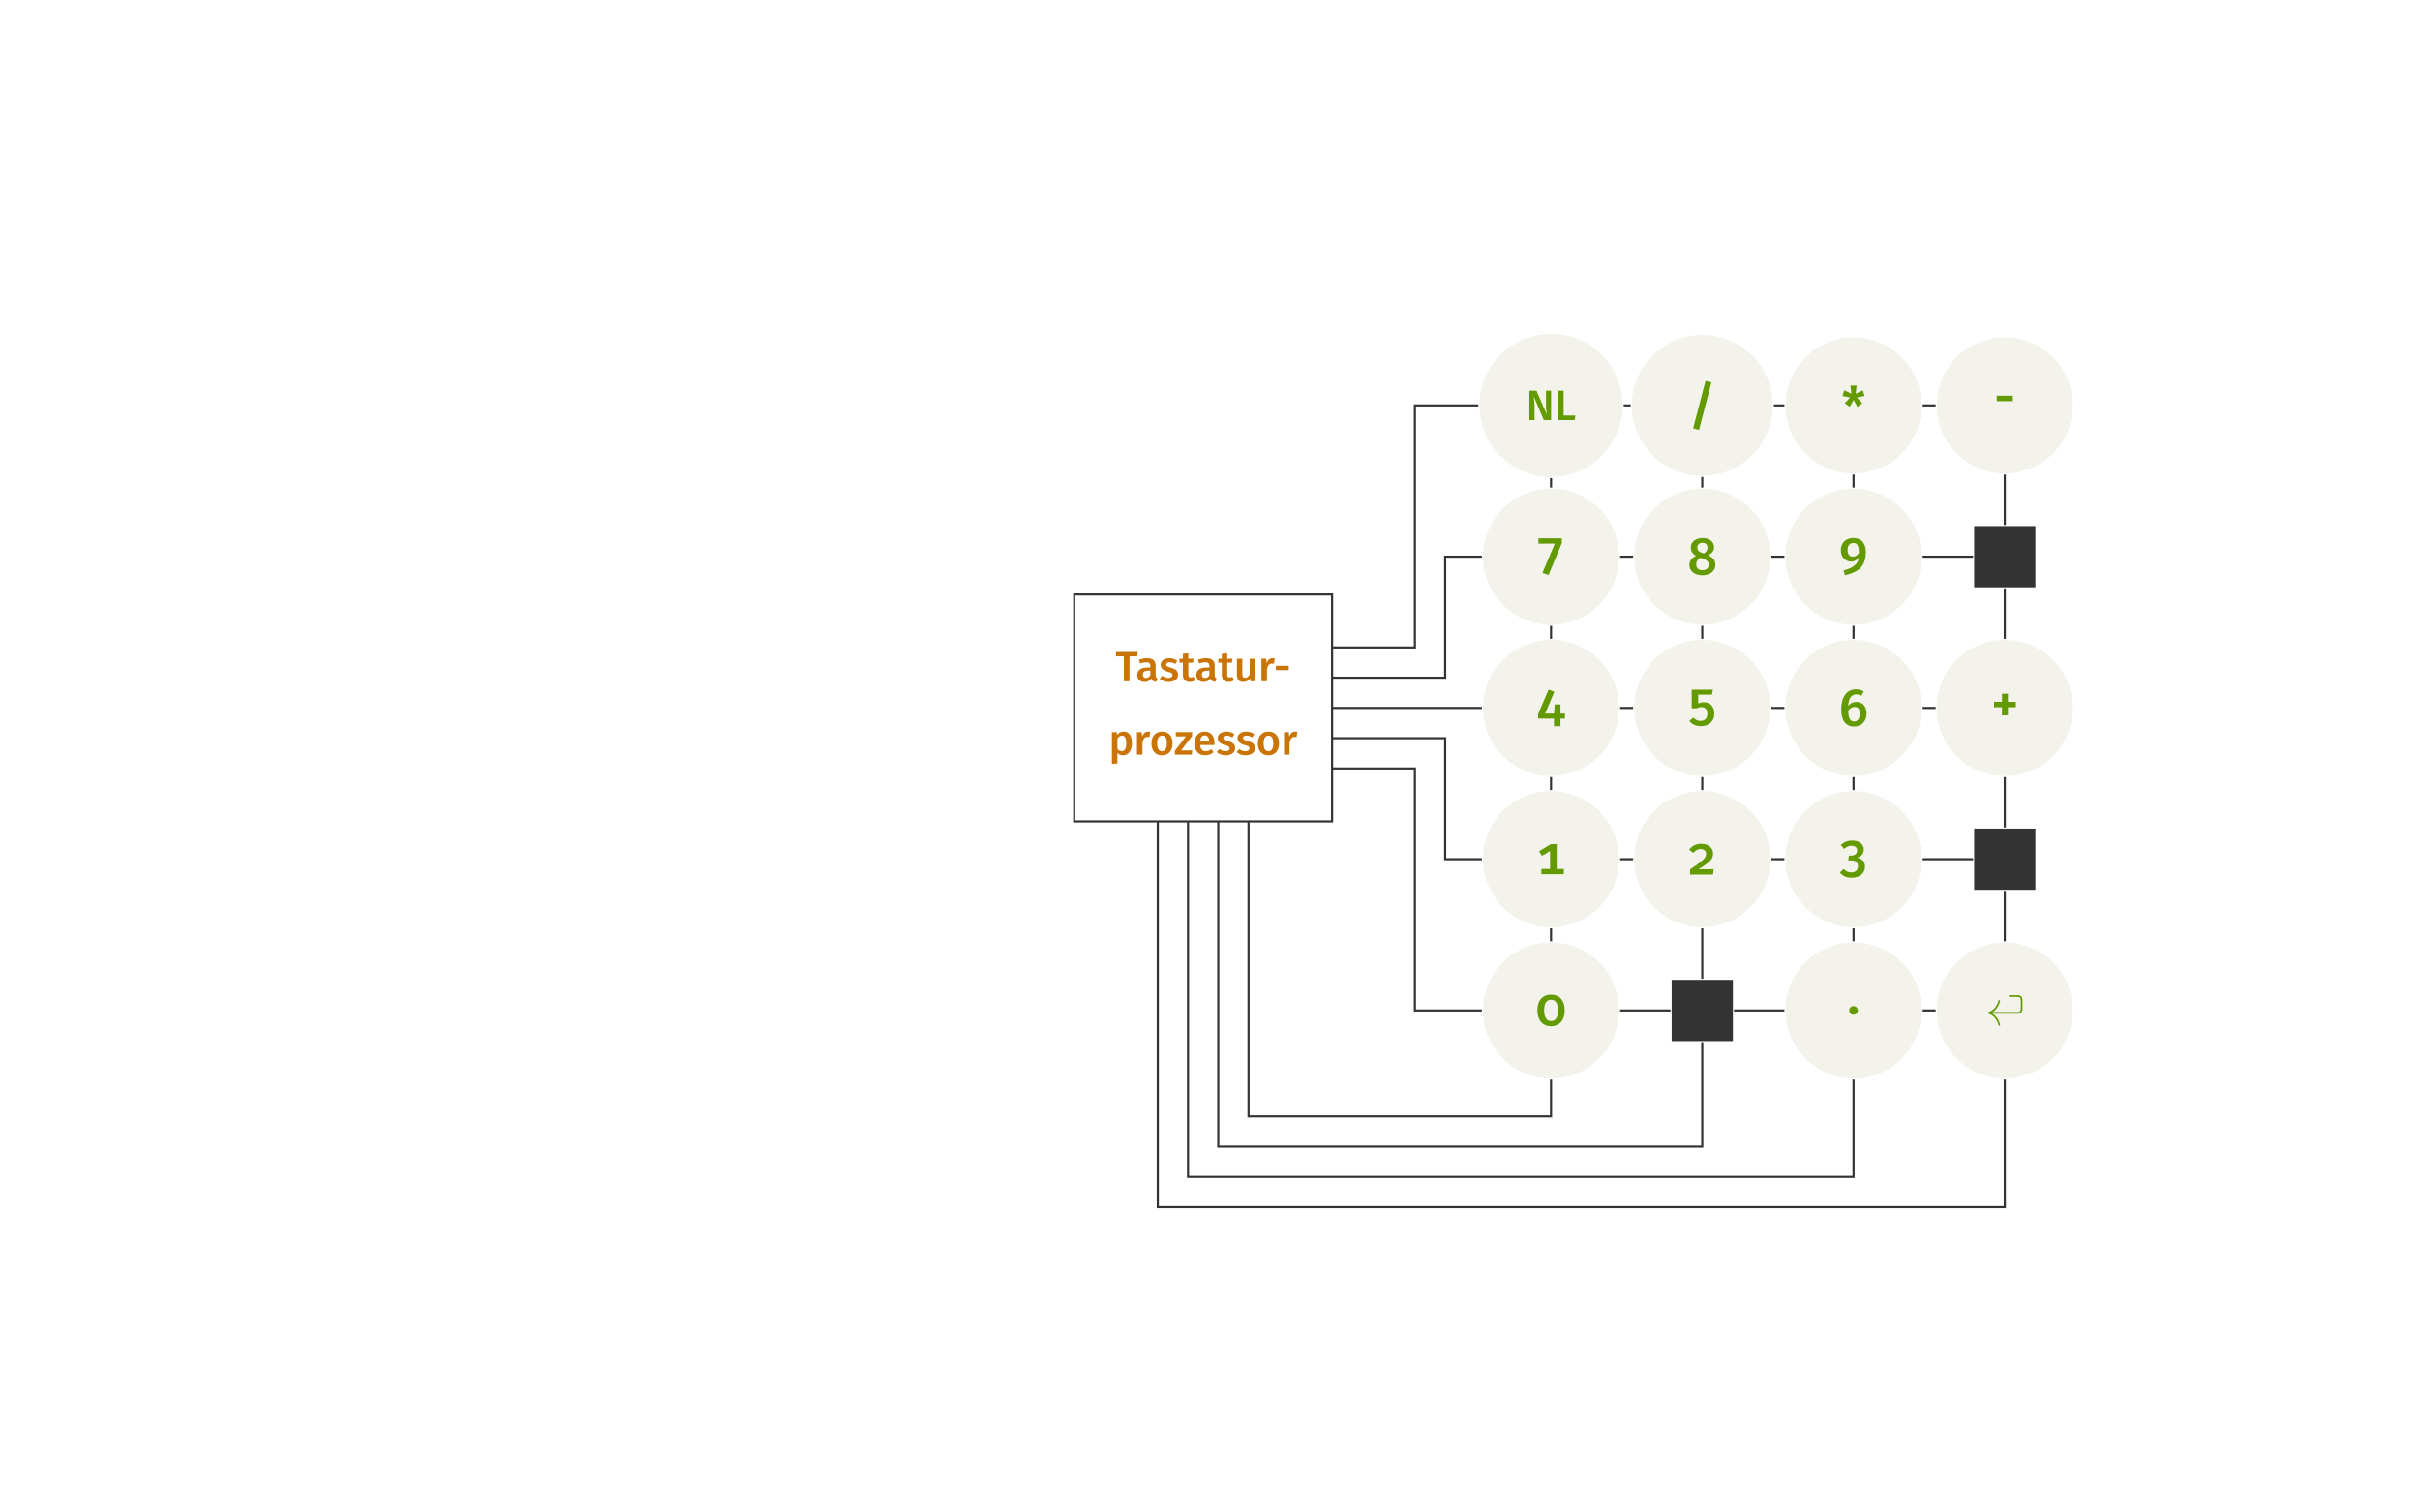 <?xml version="1.0" encoding="UTF-8"?>
<svg xmlns="http://www.w3.org/2000/svg" xmlns:xlink="http://www.w3.org/1999/xlink" width="453.54" height="283.46" viewBox="0 0 453.54 283.46">
<rect x="0" y="0" width="453.54" height="283.46" fill="#808080" stroke="none"/>
<defs>
<g>
<g id="glyph-0-0">
<path d="M 4.703 -5.5 L 3.75 -5.5 L 3.75 -2.922 C 3.75 -2.141 3.844 -1.344 3.891 -1.047 L 1.969 -5.5 L 0.641 -5.5 L 0.641 0 L 1.609 0 L 1.609 -2.25 C 1.609 -3.266 1.516 -3.969 1.453 -4.453 L 3.344 0 L 4.703 0 Z M 4.703 -5.5 "/>
</g>
<g id="glyph-0-1">
<path d="M 1.703 -5.5 L 0.641 -5.5 L 0.641 0 L 3.781 0 L 3.906 -0.859 L 1.703 -0.859 Z M 1.703 -5.5 "/>
</g>
<g id="glyph-0-2">
<path d="M 4.188 -5.5 L 0.094 -5.5 L 0.094 -4.672 L 1.578 -4.672 L 1.578 0 L 2.641 0 L 2.641 -4.672 L 4.078 -4.672 Z M 4.188 -5.5 "/>
</g>
<g id="glyph-0-3">
<path d="M 3.703 -1.109 L 3.703 -2.891 C 3.703 -3.812 3.219 -4.328 2.078 -4.328 C 1.609 -4.328 1.078 -4.234 0.562 -4.031 L 0.781 -3.344 C 1.219 -3.484 1.625 -3.562 1.906 -3.562 C 2.453 -3.562 2.703 -3.375 2.703 -2.828 L 2.703 -2.594 L 2.172 -2.594 C 0.938 -2.594 0.25 -2.094 0.25 -1.172 C 0.25 -0.422 0.766 0.125 1.609 0.125 C 2.125 0.125 2.578 -0.062 2.875 -0.516 C 3.031 -0.094 3.344 0.062 3.812 0.109 L 4.031 -0.578 C 3.812 -0.656 3.703 -0.766 3.703 -1.109 Z M 1.891 -0.625 C 1.5 -0.625 1.297 -0.859 1.297 -1.266 C 1.297 -1.75 1.625 -1.984 2.281 -1.984 L 2.703 -1.984 L 2.703 -1.141 C 2.516 -0.812 2.234 -0.625 1.891 -0.625 Z M 1.891 -0.625 "/>
</g>
<g id="glyph-0-4">
<path d="M 1.938 -4.328 C 0.969 -4.328 0.312 -3.812 0.312 -3.109 C 0.312 -2.484 0.703 -2.078 1.562 -1.828 C 2.359 -1.609 2.531 -1.5 2.531 -1.141 C 2.531 -0.828 2.234 -0.641 1.781 -0.641 C 1.344 -0.641 0.953 -0.812 0.625 -1.047 L 0.125 -0.484 C 0.516 -0.125 1.078 0.125 1.797 0.125 C 2.766 0.125 3.578 -0.344 3.578 -1.219 C 3.578 -1.969 3.094 -2.312 2.234 -2.547 C 1.516 -2.75 1.344 -2.875 1.344 -3.156 C 1.344 -3.406 1.578 -3.578 1.984 -3.578 C 2.359 -3.578 2.688 -3.453 3.047 -3.234 L 3.438 -3.828 C 3.047 -4.141 2.547 -4.328 1.938 -4.328 Z M 1.938 -4.328 "/>
</g>
<g id="glyph-0-5">
<path d="M 2.672 -0.859 C 2.484 -0.75 2.328 -0.703 2.172 -0.703 C 1.859 -0.703 1.719 -0.875 1.719 -1.281 L 1.719 -3.484 L 2.594 -3.484 L 2.703 -4.219 L 1.719 -4.219 L 1.719 -5.266 L 0.703 -5.141 L 0.703 -4.219 L 0.047 -4.219 L 0.047 -3.484 L 0.703 -3.484 L 0.703 -1.266 C 0.703 -0.359 1.141 0.109 1.969 0.125 C 2.344 0.125 2.719 0.016 3.031 -0.203 Z M 2.672 -0.859 "/>
</g>
<g id="glyph-0-6">
<path d="M 3.953 -4.219 L 2.938 -4.219 L 2.938 -1.25 C 2.719 -0.891 2.438 -0.656 2.078 -0.656 C 1.734 -0.656 1.562 -0.828 1.562 -1.312 L 1.562 -4.219 L 0.547 -4.219 L 0.547 -1.188 C 0.547 -0.375 0.953 0.125 1.719 0.125 C 2.297 0.125 2.703 -0.109 3.016 -0.594 L 3.062 0 L 3.953 0 Z M 3.953 -4.219 "/>
</g>
<g id="glyph-0-7">
<path d="M 2.672 -4.328 C 2.188 -4.328 1.781 -4 1.578 -3.391 L 1.484 -4.219 L 0.594 -4.219 L 0.594 0 L 1.625 0 L 1.625 -2.25 C 1.781 -2.953 2.047 -3.328 2.547 -3.328 C 2.703 -3.328 2.797 -3.312 2.922 -3.281 L 3.094 -4.266 C 2.969 -4.312 2.828 -4.328 2.672 -4.328 Z M 2.672 -4.328 "/>
</g>
<g id="glyph-0-8">
<path d="M 0.422 -2.094 L 2.828 -2.094 L 2.828 -2.906 L 0.422 -2.906 Z M 0.422 -2.094 "/>
</g>
<g id="glyph-0-9">
<path d="M 2.781 -4.328 C 2.328 -4.328 1.875 -4.141 1.547 -3.703 L 1.484 -4.219 L 0.594 -4.219 L 0.594 1.734 L 1.625 1.625 L 1.625 -0.344 C 1.875 -0.031 2.25 0.125 2.672 0.125 C 3.75 0.125 4.344 -0.828 4.344 -2.125 C 4.344 -3.469 3.875 -4.328 2.781 -4.328 Z M 2.391 -0.656 C 2.078 -0.656 1.812 -0.812 1.625 -1.094 L 1.625 -3 C 1.812 -3.328 2.125 -3.562 2.484 -3.562 C 2.984 -3.562 3.281 -3.172 3.281 -2.109 C 3.281 -1.094 2.953 -0.656 2.391 -0.656 Z M 2.391 -0.656 "/>
</g>
<g id="glyph-0-10">
<path d="M 2.328 -4.328 C 1.078 -4.328 0.344 -3.438 0.344 -2.109 C 0.344 -0.719 1.078 0.125 2.328 0.125 C 3.562 0.125 4.312 -0.781 4.312 -2.109 C 4.312 -3.484 3.578 -4.328 2.328 -4.328 Z M 2.328 -3.562 C 2.922 -3.562 3.234 -3.109 3.234 -2.109 C 3.234 -1.109 2.922 -0.656 2.328 -0.656 C 1.734 -0.656 1.422 -1.094 1.422 -2.109 C 1.422 -3.109 1.734 -3.562 2.328 -3.562 Z M 2.328 -3.562 "/>
</g>
<g id="glyph-0-11">
<path d="M 3.359 -4.219 L 0.312 -4.219 L 0.312 -3.422 L 2.188 -3.422 L 0.141 -0.734 L 0.141 0 L 3.297 0 L 3.391 -0.797 L 1.312 -0.797 L 3.359 -3.484 Z M 3.359 -4.219 "/>
</g>
<g id="glyph-0-12">
<path d="M 4.078 -2.203 C 4.078 -3.531 3.391 -4.328 2.219 -4.328 C 1.016 -4.328 0.344 -3.359 0.344 -2.078 C 0.344 -0.75 1.047 0.125 2.344 0.125 C 2.984 0.125 3.5 -0.109 3.906 -0.453 L 3.484 -1.031 C 3.125 -0.766 2.812 -0.656 2.438 -0.656 C 1.875 -0.656 1.484 -0.938 1.406 -1.797 L 4.047 -1.797 C 4.062 -1.906 4.078 -2.078 4.078 -2.203 Z M 3.062 -2.453 L 1.406 -2.453 C 1.453 -3.297 1.766 -3.609 2.234 -3.609 C 2.812 -3.609 3.062 -3.203 3.062 -2.5 Z M 3.062 -2.453 "/>
</g>
<g id="glyph-1-0">
<path d="M 3.203 -8.094 L 0.875 0.812 L 1.984 1.078 L 4.312 -7.844 Z M 3.203 -8.094 "/>
</g>
<g id="glyph-1-1">
<path d="M 4.297 -5.453 L 3.938 -6.516 L 2.609 -5.875 L 2.797 -7.391 L 1.641 -7.391 L 1.812 -5.875 L 0.484 -6.516 L 0.125 -5.453 L 1.578 -5.188 L 0.578 -4.094 L 1.5 -3.422 L 2.219 -4.719 L 2.938 -3.422 L 3.859 -4.094 L 2.828 -5.172 Z M 4.297 -5.453 "/>
</g>
<g id="glyph-1-2">
<path d="M 0.516 -2.609 L 3.531 -2.609 L 3.531 -3.625 L 0.516 -3.625 Z M 0.516 -2.609 "/>
</g>
<g id="glyph-1-3">
<path d="M 4.812 -5.641 L 0.438 -5.641 L 0.438 -4.656 L 3.5 -4.656 L 1.172 0.844 L 2.328 1.219 L 4.812 -4.75 Z M 4.812 -5.641 "/>
</g>
<g id="glyph-1-4">
<path d="M 3.891 -3.594 C 4.641 -3.984 5 -4.469 5 -5.109 C 5 -6.219 4 -6.828 2.828 -6.828 C 1.625 -6.828 0.641 -6.156 0.641 -5.047 C 0.641 -4.406 0.938 -3.875 1.641 -3.484 C 0.875 -3.141 0.375 -2.609 0.375 -1.781 C 0.375 -0.703 1.281 0.156 2.797 0.156 C 4.312 0.156 5.25 -0.703 5.25 -1.797 C 5.25 -2.609 4.812 -3.188 3.891 -3.594 Z M 2.828 -5.938 C 3.422 -5.938 3.766 -5.578 3.766 -5.047 C 3.766 -4.562 3.578 -4.234 3.078 -3.922 L 2.906 -3.984 C 2.219 -4.203 1.859 -4.469 1.859 -5.047 C 1.859 -5.625 2.25 -5.938 2.828 -5.938 Z M 2.828 -0.797 C 2.109 -0.797 1.656 -1.188 1.656 -1.828 C 1.656 -2.438 1.906 -2.859 2.438 -3.141 L 2.75 -3.031 C 3.641 -2.719 3.984 -2.438 3.984 -1.797 C 3.984 -1.219 3.562 -0.797 2.828 -0.797 Z M 2.828 -0.797 "/>
</g>
<g id="glyph-1-5">
<path d="M 2.734 -5.766 C 1.453 -5.766 0.406 -4.906 0.406 -3.516 C 0.406 -2.172 1.266 -1.344 2.328 -1.344 C 2.984 -1.344 3.453 -1.656 3.781 -2.047 C 3.594 -0.812 2.672 -0.125 0.922 0.312 L 1.188 1.219 C 3.875 0.594 5.094 -0.547 5.094 -3.172 C 5.094 -4.719 4.297 -5.766 2.734 -5.766 Z M 2.656 -2.266 C 2.109 -2.266 1.672 -2.625 1.672 -3.531 C 1.672 -4.359 2.078 -4.828 2.75 -4.828 C 3.484 -4.828 3.812 -4.312 3.797 -2.984 C 3.516 -2.531 3.141 -2.266 2.656 -2.266 Z M 2.656 -2.266 "/>
</g>
<g id="glyph-1-6">
<path d="M 5.406 -1.281 L 4.562 -1.281 L 4.562 -3 L 3.484 -3 L 3.359 -1.281 L 1.688 -1.281 L 3.406 -5.359 L 2.328 -5.766 L 0.375 -1.188 L 0.375 -0.344 L 3.344 -0.344 L 3.344 1.094 L 4.562 1.094 L 4.562 -0.344 L 5.406 -0.344 Z M 5.406 -1.281 "/>
</g>
<g id="glyph-1-7">
<path d="M 4.781 -5.641 L 0.812 -5.641 L 0.812 -2.141 L 1.719 -2.141 C 2.031 -2.297 2.281 -2.375 2.625 -2.375 C 3.266 -2.375 3.734 -2.047 3.734 -1.125 C 3.734 -0.266 3.266 0.219 2.484 0.219 C 1.891 0.219 1.469 -0.016 1.094 -0.422 L 0.359 0.266 C 0.875 0.828 1.547 1.203 2.516 1.203 C 4.047 1.203 5.047 0.25 5.047 -1.125 C 5.047 -2.5 4.234 -3.281 3.094 -3.281 C 2.719 -3.281 2.375 -3.203 2.031 -3.047 L 2.031 -4.703 L 4.609 -4.703 Z M 4.781 -5.641 "/>
</g>
<g id="glyph-1-8">
<path d="M 3.312 -4.469 C 2.703 -4.469 2.203 -4.25 1.781 -3.719 C 1.859 -5.062 2.375 -5.875 3.266 -5.875 C 3.656 -5.875 3.953 -5.781 4.25 -5.609 L 4.719 -6.406 C 4.344 -6.656 3.875 -6.828 3.25 -6.828 C 1.5 -6.828 0.484 -5.344 0.484 -3.094 C 0.484 -1.172 1.172 0.156 2.922 0.156 C 4.281 0.156 5.234 -0.875 5.234 -2.281 C 5.234 -3.703 4.375 -4.469 3.312 -4.469 Z M 2.938 -0.797 C 2.141 -0.797 1.812 -1.422 1.797 -2.844 C 2.094 -3.266 2.5 -3.531 3.016 -3.531 C 3.578 -3.531 3.953 -3.219 3.953 -2.266 C 3.953 -1.391 3.594 -0.797 2.938 -0.797 Z M 2.938 -0.797 "/>
</g>
<g id="glyph-1-9">
<path d="M 3.375 -5.328 L 2.266 -5.328 L 2.266 -3.812 L 0.781 -3.812 L 0.781 -2.797 L 2.266 -2.797 L 2.266 -1.281 L 3.375 -1.281 L 3.375 -2.797 L 4.859 -2.797 L 4.859 -3.812 L 3.375 -3.812 Z M 3.375 -5.328 "/>
</g>
<g id="glyph-1-10">
<path d="M 3.859 -0.984 L 3.859 -5.641 L 2.734 -5.641 L 0.547 -4.312 L 1.094 -3.453 L 2.609 -4.359 L 2.609 -0.984 L 0.984 -0.984 L 0.984 0 L 5.188 0 L 5.188 -0.984 Z M 3.859 -0.984 "/>
</g>
<g id="glyph-1-11">
<path d="M 2.594 -5.766 C 1.609 -5.766 0.906 -5.391 0.328 -4.672 L 1.094 -4.062 C 1.531 -4.578 1.953 -4.781 2.5 -4.781 C 3.094 -4.781 3.5 -4.422 3.5 -3.891 C 3.5 -3.172 3.156 -2.75 0.5 -0.938 L 0.5 0 L 4.797 0 L 4.938 -1 L 2.078 -1 C 4.5 -2.438 4.812 -3.047 4.812 -3.953 C 4.812 -4.969 3.984 -5.766 2.594 -5.766 Z M 2.594 -5.766 "/>
</g>
<g id="glyph-1-12">
<path d="M 2.547 -5.766 C 1.688 -5.766 1 -5.484 0.406 -4.922 L 1.031 -4.203 C 1.469 -4.609 1.891 -4.797 2.406 -4.797 C 3.078 -4.797 3.469 -4.469 3.469 -3.922 C 3.469 -3.312 3.016 -2.953 2.328 -2.953 L 1.938 -2.953 L 1.781 -2.047 L 2.359 -2.047 C 3.156 -2.047 3.625 -1.703 3.625 -0.938 C 3.625 -0.219 3.156 0.203 2.375 0.203 C 1.797 0.203 1.391 0.016 0.938 -0.438 L 0.234 0.234 C 0.75 0.875 1.484 1.203 2.438 1.203 C 4.031 1.203 4.938 0.297 4.938 -0.875 C 4.938 -1.938 4.266 -2.438 3.406 -2.547 C 4.188 -2.734 4.719 -3.297 4.719 -4.078 C 4.719 -4.984 3.969 -5.766 2.547 -5.766 Z M 2.547 -5.766 "/>
</g>
<g id="glyph-1-13">
<path d="M 2.797 -5.766 C 1.172 -5.766 0.234 -4.641 0.234 -2.828 C 0.234 -1 1.203 0.156 2.797 0.156 C 4.391 0.156 5.359 -1 5.359 -2.828 C 5.359 -4.641 4.406 -5.766 2.797 -5.766 Z M 2.797 -4.812 C 3.516 -4.812 4.094 -4.312 4.094 -2.828 C 4.094 -1.328 3.516 -0.812 2.797 -0.812 C 2.078 -0.812 1.5 -1.328 1.5 -2.828 C 1.5 -4.312 2.078 -4.812 2.797 -4.812 Z M 2.797 -4.812 "/>
</g>
<g id="glyph-1-14">
<path d="M 1.188 -1.469 C 0.734 -1.469 0.391 -1.109 0.391 -0.656 C 0.391 -0.219 0.734 0.156 1.188 0.156 C 1.641 0.156 2 -0.219 2 -0.656 C 2 -1.109 1.641 -1.469 1.188 -1.469 Z M 1.188 -1.469 "/>
</g>
</g>
<clipPath id="clip-0">
<path clip-rule="nonzero" d="M 0 0 L 453.539 0 L 453.539 283.461 L 0 283.461 Z M 0 0 "/>
</clipPath>
</defs>
<g clip-path="url(#clip-0)">
<path fill-rule="nonzero" fill="rgb(100%, 100%, 100%)" fill-opacity="1" d="M 0 283.461 L 453.543 283.461 L 453.543 -0.004 L 0 -0.004 Z M 0 283.461 "/>
</g>
<path fill-rule="nonzero" fill="rgb(95%, 95%, 92%)" fill-opacity="1" d="M 304.105 75.98 C 304.105 68.566 298.098 62.559 290.684 62.559 C 283.273 62.559 277.266 68.566 277.266 75.98 C 277.266 83.391 283.273 89.398 290.684 89.398 C 298.098 89.398 304.105 83.391 304.105 75.98 Z M 304.105 75.98 "/>
<g fill="rgb(38.799%, 60.399%, 0%)" fill-opacity="1">
<use xlink:href="#glyph-0-0" x="285.991" y="78.733"/>
<use xlink:href="#glyph-0-1" x="291.347" y="78.733"/>
</g>
<path fill-rule="nonzero" fill="rgb(95%, 95%, 92%)" fill-opacity="1" d="M 332.242 75.98 C 332.242 68.684 326.328 62.77 319.031 62.77 C 311.734 62.77 305.82 68.684 305.82 75.98 C 305.82 83.277 311.734 89.191 319.031 89.191 C 326.328 89.191 332.242 83.277 332.242 75.98 Z M 332.242 75.98 "/>
<g fill="rgb(38.799%, 60.399%, 0%)" fill-opacity="1">
<use xlink:href="#glyph-1-0" x="316.441" y="79.487"/>
</g>
<path fill-rule="nonzero" fill="rgb(95%, 95%, 92%)" fill-opacity="1" d="M 360.133 75.98 C 360.133 68.934 354.422 63.223 347.379 63.223 C 340.332 63.223 334.621 68.934 334.621 75.98 C 334.621 83.023 340.332 88.734 347.379 88.734 C 354.422 88.734 360.133 83.023 360.133 75.98 Z M 360.133 75.98 "/>
<g fill="rgb(38.799%, 60.399%, 0%)" fill-opacity="1">
<use xlink:href="#glyph-1-1" x="345.167" y="79.671"/>
</g>
<path fill-rule="nonzero" fill="rgb(95%, 95%, 92%)" fill-opacity="1" d="M 388.48 75.98 C 388.48 68.934 382.77 63.223 375.727 63.223 C 368.68 63.223 362.969 68.934 362.969 75.98 C 362.969 83.023 368.68 88.734 375.727 88.734 C 382.77 88.734 388.48 83.023 388.48 75.98 Z M 388.48 75.98 "/>
<g fill="rgb(38.799%, 60.399%, 0%)" fill-opacity="1">
<use xlink:href="#glyph-1-2" x="373.708" y="77.793"/>
</g>
<path fill-rule="nonzero" fill="rgb(95%, 95%, 92%)" fill-opacity="1" d="M 303.441 104.328 C 303.441 97.281 297.73 91.57 290.684 91.57 C 283.641 91.57 277.93 97.281 277.93 104.328 C 277.93 111.371 283.641 117.082 290.684 117.082 C 297.73 117.082 303.441 111.371 303.441 104.328 Z M 303.441 104.328 "/>
<g fill="rgb(38.799%, 60.399%, 0%)" fill-opacity="1">
<use xlink:href="#glyph-1-3" x="287.895" y="106.538"/>
</g>
<path fill-rule="nonzero" fill="rgb(95%, 95%, 92%)" fill-opacity="1" d="M 331.789 104.328 C 331.789 97.281 326.078 91.57 319.031 91.57 C 311.988 91.57 306.277 97.281 306.277 104.328 C 306.277 111.371 311.988 117.082 319.031 117.082 C 326.078 117.082 331.789 111.371 331.789 104.328 Z M 331.789 104.328 "/>
<g fill="rgb(38.799%, 60.399%, 0%)" fill-opacity="1">
<use xlink:href="#glyph-1-4" x="316.242" y="107.664"/>
</g>
<path fill-rule="nonzero" fill="rgb(95%, 95%, 92%)" fill-opacity="1" d="M 360.133 104.328 C 360.133 97.281 354.422 91.57 347.379 91.57 C 340.332 91.57 334.621 97.281 334.621 104.328 C 334.621 111.371 340.332 117.082 347.379 117.082 C 354.422 117.082 360.133 111.371 360.133 104.328 Z M 360.133 104.328 "/>
<g fill="rgb(38.799%, 60.399%, 0%)" fill-opacity="1">
<use xlink:href="#glyph-1-5" x="344.589" y="106.593"/>
</g>
<path fill-rule="nonzero" fill="rgb(95%, 95%, 92%)" fill-opacity="1" d="M 303.441 132.672 C 303.441 125.629 297.73 119.918 290.684 119.918 C 283.641 119.918 277.93 125.629 277.93 132.672 C 277.93 139.719 283.641 145.43 290.684 145.43 C 297.73 145.43 303.441 139.719 303.441 132.672 Z M 303.441 132.672 "/>
<g fill="rgb(38.799%, 60.399%, 0%)" fill-opacity="1">
<use xlink:href="#glyph-1-6" x="287.895" y="135.01"/>
</g>
<path fill-rule="nonzero" fill="rgb(95%, 95%, 92%)" fill-opacity="1" d="M 331.789 132.672 C 331.789 125.629 326.078 119.918 319.031 119.918 C 311.988 119.918 306.277 125.629 306.277 132.672 C 306.277 139.719 311.988 145.43 319.031 145.43 C 326.078 145.43 331.789 139.719 331.789 132.672 Z M 331.789 132.672 "/>
<g fill="rgb(38.799%, 60.399%, 0%)" fill-opacity="1">
<use xlink:href="#glyph-1-7" x="316.242" y="134.89"/>
</g>
<path fill-rule="nonzero" fill="rgb(95%, 95%, 92%)" fill-opacity="1" d="M 360.133 132.672 C 360.133 125.629 354.422 119.918 347.379 119.918 C 340.332 119.918 334.621 125.629 334.621 132.672 C 334.621 139.719 340.332 145.43 347.379 145.43 C 354.422 145.43 360.133 139.719 360.133 132.672 Z M 360.133 132.672 "/>
<g fill="rgb(38.799%, 60.399%, 0%)" fill-opacity="1">
<use xlink:href="#glyph-1-8" x="344.589" y="136.011"/>
</g>
<path fill-rule="nonzero" fill="rgb(95%, 95%, 92%)" fill-opacity="1" d="M 388.48 132.672 C 388.48 125.629 382.77 119.918 375.727 119.918 C 368.68 119.918 362.969 125.629 362.969 132.672 C 362.969 139.719 368.68 145.43 375.727 145.43 C 382.77 145.43 388.48 139.719 388.48 132.672 Z M 388.48 132.672 "/>
<g fill="rgb(38.799%, 60.399%, 0%)" fill-opacity="1">
<use xlink:href="#glyph-1-9" x="372.936" y="135.338"/>
</g>
<path fill-rule="nonzero" fill="rgb(95%, 95%, 92%)" fill-opacity="1" d="M 303.441 161.02 C 303.441 153.977 297.73 148.266 290.684 148.266 C 283.641 148.266 277.93 153.977 277.93 161.02 C 277.93 168.066 283.641 173.777 290.684 173.777 C 297.73 173.777 303.441 168.066 303.441 161.02 Z M 303.441 161.02 "/>
<g fill="rgb(38.799%, 60.399%, 0%)" fill-opacity="1">
<use xlink:href="#glyph-1-10" x="287.895" y="163.84"/>
</g>
<path fill-rule="nonzero" fill="rgb(95%, 95%, 92%)" fill-opacity="1" d="M 331.789 161.02 C 331.789 153.977 326.078 148.266 319.031 148.266 C 311.988 148.266 306.277 153.977 306.277 161.02 C 306.277 168.066 311.988 173.777 319.031 173.777 C 326.078 173.777 331.789 168.066 331.789 161.02 Z M 331.789 161.02 "/>
<g fill="rgb(38.799%, 60.399%, 0%)" fill-opacity="1">
<use xlink:href="#glyph-1-11" x="316.242" y="163.899"/>
</g>
<path fill-rule="nonzero" fill="rgb(95%, 95%, 92%)" fill-opacity="1" d="M 360.133 161.02 C 360.133 153.977 354.422 148.266 347.379 148.266 C 340.332 148.266 334.621 153.977 334.621 161.02 C 334.621 168.066 340.332 173.777 347.379 173.777 C 354.422 173.777 360.133 168.066 360.133 161.02 Z M 360.133 161.02 "/>
<g fill="rgb(38.799%, 60.399%, 0%)" fill-opacity="1">
<use xlink:href="#glyph-1-12" x="344.589" y="163.297"/>
</g>
<path fill-rule="nonzero" fill="rgb(95%, 95%, 92%)" fill-opacity="1" d="M 303.441 189.367 C 303.441 182.32 297.73 176.609 290.684 176.609 C 283.641 176.609 277.93 182.32 277.93 189.367 C 277.93 196.41 283.641 202.121 290.684 202.121 C 297.73 202.121 303.441 196.41 303.441 189.367 Z M 303.441 189.367 "/>
<g fill="rgb(38.799%, 60.399%, 0%)" fill-opacity="1">
<use xlink:href="#glyph-1-13" x="287.895" y="192.172"/>
</g>
<path fill-rule="nonzero" fill="rgb(95%, 95%, 92%)" fill-opacity="1" d="M 360.133 189.367 C 360.133 182.32 354.422 176.609 347.379 176.609 C 340.332 176.609 334.621 182.32 334.621 189.367 C 334.621 196.41 340.332 202.121 347.379 202.121 C 354.422 202.121 360.133 196.41 360.133 189.367 Z M 360.133 189.367 "/>
<g fill="rgb(38.799%, 60.399%, 0%)" fill-opacity="1">
<use xlink:href="#glyph-1-14" x="346.183" y="190.025"/>
</g>
<path fill-rule="nonzero" fill="rgb(95%, 95%, 92%)" fill-opacity="1" d="M 388.48 189.367 C 388.48 182.32 382.77 176.609 375.727 176.609 C 368.68 176.609 362.969 182.32 362.969 189.367 C 362.969 196.41 368.68 202.121 375.727 202.121 C 382.77 202.121 388.48 196.41 388.48 189.367 Z M 388.48 189.367 "/>
<path fill="none" stroke-width="0.316" stroke-linecap="butt" stroke-linejoin="miter" stroke="rgb(38.823%, 60.393%, 0%)" stroke-opacity="1" stroke-miterlimit="10" d="M 3.953 3.953 L 5.691 3.953 C 6.042 3.953 6.324 3.668 6.324 3.32 L 6.324 1.422 C 6.324 1.074 6.042 0.789 5.691 0.789 L 0.316 0.789 " transform="matrix(1, 0, 0, -1, 372.563, 190.617)"/>
<path fill="none" stroke-width="0.316" stroke-linecap="round" stroke-linejoin="round" stroke="rgb(38.823%, 60.393%, 0%)" stroke-opacity="1" stroke-miterlimit="10" d="M -1.974 2.244 C -1.615 0.896 -0.81 0.263 -0.002 0.002 C -0.81 -0.26 -1.615 -0.897 -1.974 -2.241 " transform="matrix(-1, 0, 0, 1, 372.721, 189.826)"/>
<path fill-rule="nonzero" fill="rgb(20%, 20%, 20%)" fill-opacity="1" d="M 369.988 110.066 L 381.465 110.066 L 381.465 98.59 L 369.988 98.59 Z M 369.988 110.066 "/>
<path fill-rule="nonzero" fill="rgb(20%, 20%, 20%)" fill-opacity="1" d="M 369.988 166.758 L 381.465 166.758 L 381.465 155.281 L 369.988 155.281 Z M 369.988 166.758 "/>
<path fill-rule="nonzero" fill="rgb(20%, 20%, 20%)" fill-opacity="1" d="M 313.293 195.105 L 324.77 195.105 L 324.77 183.629 L 313.293 183.629 Z M 313.293 195.105 "/>
<path fill="none" stroke-width="0.399" stroke-linecap="butt" stroke-linejoin="miter" stroke="rgb(20%, 20%, 20%)" stroke-opacity="1" stroke-miterlimit="10" d="M -0.001 12.957 L -0.001 15.39 " transform="matrix(1, 0, 0, -1, 290.685, 189.367)"/>
<path fill="none" stroke-width="0.399" stroke-linecap="butt" stroke-linejoin="miter" stroke="rgb(20%, 20%, 20%)" stroke-opacity="1" stroke-miterlimit="10" d="M -0.001 41.301 L -0.001 43.738 " transform="matrix(1, 0, 0, -1, 290.685, 189.367)"/>
<path fill="none" stroke-width="0.399" stroke-linecap="butt" stroke-linejoin="miter" stroke="rgb(20%, 20%, 20%)" stroke-opacity="1" stroke-miterlimit="10" d="M -0.001 69.648 L -0.001 72.086 " transform="matrix(1, 0, 0, -1, 290.685, 189.367)"/>
<path fill="none" stroke-width="0.399" stroke-linecap="butt" stroke-linejoin="miter" stroke="rgb(20%, 20%, 20%)" stroke-opacity="1" stroke-miterlimit="10" d="M -0.001 97.996 L -0.001 99.769 " transform="matrix(1, 0, 0, -1, 290.685, 189.367)"/>
<path fill="none" stroke-width="0.399" stroke-linecap="butt" stroke-linejoin="miter" stroke="rgb(20%, 20%, 20%)" stroke-opacity="1" stroke-miterlimit="10" d="M -0.001 -12.953 L -0.001 -19.844 L -56.693 -19.844 L -56.693 56.695 " transform="matrix(1, 0, 0, -1, 290.685, 189.367)"/>
<path fill="none" stroke-width="0.399" stroke-linecap="butt" stroke-linejoin="miter" stroke="rgb(20%, 20%, 20%)" stroke-opacity="1" stroke-miterlimit="10" d="M 28.346 5.937 L 28.346 15.39 " transform="matrix(1, 0, 0, -1, 290.685, 189.367)"/>
<path fill="none" stroke-width="0.399" stroke-linecap="butt" stroke-linejoin="miter" stroke="rgb(20%, 20%, 20%)" stroke-opacity="1" stroke-miterlimit="10" d="M 28.346 41.301 L 28.346 43.738 " transform="matrix(1, 0, 0, -1, 290.685, 189.367)"/>
<path fill="none" stroke-width="0.399" stroke-linecap="butt" stroke-linejoin="miter" stroke="rgb(20%, 20%, 20%)" stroke-opacity="1" stroke-miterlimit="10" d="M 28.346 69.648 L 28.346 72.086 " transform="matrix(1, 0, 0, -1, 290.685, 189.367)"/>
<path fill="none" stroke-width="0.399" stroke-linecap="butt" stroke-linejoin="miter" stroke="rgb(20%, 20%, 20%)" stroke-opacity="1" stroke-miterlimit="10" d="M 28.346 97.996 L 28.346 99.976 " transform="matrix(1, 0, 0, -1, 290.685, 189.367)"/>
<path fill="none" stroke-width="0.399" stroke-linecap="butt" stroke-linejoin="miter" stroke="rgb(20%, 20%, 20%)" stroke-opacity="1" stroke-miterlimit="10" d="M 28.346 -5.938 L 28.346 -25.512 L -62.365 -25.512 L -62.365 56.695 " transform="matrix(1, 0, 0, -1, 290.685, 189.367)"/>
<path fill="none" stroke-width="0.399" stroke-linecap="butt" stroke-linejoin="miter" stroke="rgb(20%, 20%, 20%)" stroke-opacity="1" stroke-miterlimit="10" d="M 56.694 12.957 L 56.694 15.39 " transform="matrix(1, 0, 0, -1, 290.685, 189.367)"/>
<path fill="none" stroke-width="0.399" stroke-linecap="butt" stroke-linejoin="miter" stroke="rgb(20%, 20%, 20%)" stroke-opacity="1" stroke-miterlimit="10" d="M 56.694 41.301 L 56.694 43.738 " transform="matrix(1, 0, 0, -1, 290.685, 189.367)"/>
<path fill="none" stroke-width="0.399" stroke-linecap="butt" stroke-linejoin="miter" stroke="rgb(20%, 20%, 20%)" stroke-opacity="1" stroke-miterlimit="10" d="M 56.694 69.648 L 56.694 72.086 " transform="matrix(1, 0, 0, -1, 290.685, 189.367)"/>
<path fill="none" stroke-width="0.399" stroke-linecap="butt" stroke-linejoin="miter" stroke="rgb(20%, 20%, 20%)" stroke-opacity="1" stroke-miterlimit="10" d="M 56.694 97.996 L 56.694 100.433 " transform="matrix(1, 0, 0, -1, 290.685, 189.367)"/>
<path fill="none" stroke-width="0.399" stroke-linecap="butt" stroke-linejoin="miter" stroke="rgb(20%, 20%, 20%)" stroke-opacity="1" stroke-miterlimit="10" d="M 56.694 -12.953 L 56.694 -31.18 L -68.033 -31.18 L -68.033 56.695 " transform="matrix(1, 0, 0, -1, 290.685, 189.367)"/>
<path fill="none" stroke-width="0.399" stroke-linecap="butt" stroke-linejoin="miter" stroke="rgb(20%, 20%, 20%)" stroke-opacity="1" stroke-miterlimit="10" d="M 85.042 12.957 L 85.042 22.41 " transform="matrix(1, 0, 0, -1, 290.685, 189.367)"/>
<path fill="none" stroke-width="0.399" stroke-linecap="butt" stroke-linejoin="miter" stroke="rgb(20%, 20%, 20%)" stroke-opacity="1" stroke-miterlimit="10" d="M 85.042 34.285 L 85.042 43.738 " transform="matrix(1, 0, 0, -1, 290.685, 189.367)"/>
<path fill="none" stroke-width="0.399" stroke-linecap="butt" stroke-linejoin="miter" stroke="rgb(20%, 20%, 20%)" stroke-opacity="1" stroke-miterlimit="10" d="M 85.042 69.648 L 85.042 79.101 " transform="matrix(1, 0, 0, -1, 290.685, 189.367)"/>
<path fill="none" stroke-width="0.399" stroke-linecap="butt" stroke-linejoin="miter" stroke="rgb(20%, 20%, 20%)" stroke-opacity="1" stroke-miterlimit="10" d="M 85.042 90.976 L 85.042 100.433 " transform="matrix(1, 0, 0, -1, 290.685, 189.367)"/>
<path fill="none" stroke-width="0.399" stroke-linecap="butt" stroke-linejoin="miter" stroke="rgb(20%, 20%, 20%)" stroke-opacity="1" stroke-miterlimit="10" d="M 85.042 -12.953 L 85.042 -36.852 L -73.701 -36.852 L -73.701 56.695 " transform="matrix(1, 0, 0, -1, 290.685, 189.367)"/>
<path fill="none" stroke-width="0.399" stroke-linecap="butt" stroke-linejoin="miter" stroke="rgb(20%, 20%, 20%)" stroke-opacity="1" stroke-miterlimit="10" d="M 12.956 -0 L 22.409 -0 " transform="matrix(1, 0, 0, -1, 290.685, 189.367)"/>
<path fill="none" stroke-width="0.399" stroke-linecap="butt" stroke-linejoin="miter" stroke="rgb(20%, 20%, 20%)" stroke-opacity="1" stroke-miterlimit="10" d="M 34.284 -0 L 43.737 -0 " transform="matrix(1, 0, 0, -1, 290.685, 189.367)"/>
<path fill="none" stroke-width="0.399" stroke-linecap="butt" stroke-linejoin="miter" stroke="rgb(20%, 20%, 20%)" stroke-opacity="1" stroke-miterlimit="10" d="M 69.647 -0 L 72.085 -0 " transform="matrix(1, 0, 0, -1, 290.685, 189.367)"/>
<path fill="none" stroke-width="0.399" stroke-linecap="butt" stroke-linejoin="miter" stroke="rgb(20%, 20%, 20%)" stroke-opacity="1" stroke-miterlimit="10" d="M -12.955 -0 L -25.513 -0 L -25.513 45.355 L -56.693 45.355 " transform="matrix(1, 0, 0, -1, 290.685, 189.367)"/>
<path fill="none" stroke-width="0.399" stroke-linecap="butt" stroke-linejoin="miter" stroke="rgb(20%, 20%, 20%)" stroke-opacity="1" stroke-miterlimit="10" d="M 12.956 28.347 L 15.393 28.347 " transform="matrix(1, 0, 0, -1, 290.685, 189.367)"/>
<path fill="none" stroke-width="0.399" stroke-linecap="butt" stroke-linejoin="miter" stroke="rgb(20%, 20%, 20%)" stroke-opacity="1" stroke-miterlimit="10" d="M 41.303 28.347 L 43.737 28.347 " transform="matrix(1, 0, 0, -1, 290.685, 189.367)"/>
<path fill="none" stroke-width="0.399" stroke-linecap="butt" stroke-linejoin="miter" stroke="rgb(20%, 20%, 20%)" stroke-opacity="1" stroke-miterlimit="10" d="M 69.647 28.347 L 79.104 28.347 " transform="matrix(1, 0, 0, -1, 290.685, 189.367)"/>
<path fill="none" stroke-width="0.399" stroke-linecap="butt" stroke-linejoin="miter" stroke="rgb(20%, 20%, 20%)" stroke-opacity="1" stroke-miterlimit="10" d="M -12.955 28.347 L -19.841 28.347 L -19.841 51.023 L -56.693 51.023 " transform="matrix(1, 0, 0, -1, 290.685, 189.367)"/>
<path fill="none" stroke-width="0.399" stroke-linecap="butt" stroke-linejoin="miter" stroke="rgb(20%, 20%, 20%)" stroke-opacity="1" stroke-miterlimit="10" d="M 12.956 56.695 L 15.393 56.695 " transform="matrix(1, 0, 0, -1, 290.685, 189.367)"/>
<path fill="none" stroke-width="0.399" stroke-linecap="butt" stroke-linejoin="miter" stroke="rgb(20%, 20%, 20%)" stroke-opacity="1" stroke-miterlimit="10" d="M 41.303 56.695 L 43.737 56.695 " transform="matrix(1, 0, 0, -1, 290.685, 189.367)"/>
<path fill="none" stroke-width="0.399" stroke-linecap="butt" stroke-linejoin="miter" stroke="rgb(20%, 20%, 20%)" stroke-opacity="1" stroke-miterlimit="10" d="M 69.647 56.695 L 72.085 56.695 " transform="matrix(1, 0, 0, -1, 290.685, 189.367)"/>
<path fill="none" stroke-width="0.399" stroke-linecap="butt" stroke-linejoin="miter" stroke="rgb(20%, 20%, 20%)" stroke-opacity="1" stroke-miterlimit="10" d="M -12.955 56.695 L -56.693 56.695 " transform="matrix(1, 0, 0, -1, 290.685, 189.367)"/>
<path fill="none" stroke-width="0.399" stroke-linecap="butt" stroke-linejoin="miter" stroke="rgb(20%, 20%, 20%)" stroke-opacity="1" stroke-miterlimit="10" d="M 12.956 85.039 L 15.393 85.039 " transform="matrix(1, 0, 0, -1, 290.685, 189.367)"/>
<path fill="none" stroke-width="0.399" stroke-linecap="butt" stroke-linejoin="miter" stroke="rgb(20%, 20%, 20%)" stroke-opacity="1" stroke-miterlimit="10" d="M 41.303 85.039 L 43.737 85.039 " transform="matrix(1, 0, 0, -1, 290.685, 189.367)"/>
<path fill="none" stroke-width="0.399" stroke-linecap="butt" stroke-linejoin="miter" stroke="rgb(20%, 20%, 20%)" stroke-opacity="1" stroke-miterlimit="10" d="M 69.647 85.039 L 79.104 85.039 " transform="matrix(1, 0, 0, -1, 290.685, 189.367)"/>
<path fill="none" stroke-width="0.399" stroke-linecap="butt" stroke-linejoin="miter" stroke="rgb(20%, 20%, 20%)" stroke-opacity="1" stroke-miterlimit="10" d="M -12.955 85.039 L -19.841 85.039 L -19.841 62.363 L -56.693 62.363 " transform="matrix(1, 0, 0, -1, 290.685, 189.367)"/>
<path fill="none" stroke-width="0.399" stroke-linecap="butt" stroke-linejoin="miter" stroke="rgb(20%, 20%, 20%)" stroke-opacity="1" stroke-miterlimit="10" d="M 13.62 113.387 L 14.936 113.387 " transform="matrix(1, 0, 0, -1, 290.685, 189.367)"/>
<path fill="none" stroke-width="0.399" stroke-linecap="butt" stroke-linejoin="miter" stroke="rgb(20%, 20%, 20%)" stroke-opacity="1" stroke-miterlimit="10" d="M 41.756 113.387 L 43.737 113.387 " transform="matrix(1, 0, 0, -1, 290.685, 189.367)"/>
<path fill="none" stroke-width="0.399" stroke-linecap="butt" stroke-linejoin="miter" stroke="rgb(20%, 20%, 20%)" stroke-opacity="1" stroke-miterlimit="10" d="M 69.647 113.387 L 72.085 113.387 " transform="matrix(1, 0, 0, -1, 290.685, 189.367)"/>
<path fill="none" stroke-width="0.399" stroke-linecap="butt" stroke-linejoin="miter" stroke="rgb(20%, 20%, 20%)" stroke-opacity="1" stroke-miterlimit="10" d="M -13.619 113.387 L -25.513 113.387 L -25.513 68.031 L -56.693 68.031 " transform="matrix(1, 0, 0, -1, 290.685, 189.367)"/>
<path fill-rule="nonzero" fill="rgb(100%, 100%, 100%)" fill-opacity="1" stroke-width="0.399" stroke-linecap="butt" stroke-linejoin="miter" stroke="rgb(20%, 20%, 20%)" stroke-opacity="1" stroke-miterlimit="10" d="M -89.361 35.433 L -41.033 35.433 L -41.033 77.953 L -89.361 77.953 Z M -89.361 35.433 " transform="matrix(1, 0, 0, -1, 290.685, 189.367)"/>
<g fill="rgb(79.199%, 45.499%, 2.399%)" fill-opacity="1">
<use xlink:href="#glyph-0-2" x="209.049" y="127.684"/>
</g>
<g fill="rgb(79.199%, 45.499%, 2.399%)" fill-opacity="1">
<use xlink:href="#glyph-0-3" x="212.883" y="127.684"/>
<use xlink:href="#glyph-0-4" x="217.21" y="127.684"/>
<use xlink:href="#glyph-0-5" x="220.988" y="127.684"/>
</g>
<g fill="rgb(79.199%, 45.499%, 2.399%)" fill-opacity="1">
<use xlink:href="#glyph-0-3" x="223.953" y="127.684"/>
<use xlink:href="#glyph-0-5" x="228.281" y="127.684"/>
<use xlink:href="#glyph-0-6" x="231.27" y="127.684"/>
<use xlink:href="#glyph-0-7" x="235.821" y="127.684"/>
</g>
<g fill="rgb(79.199%, 45.499%, 2.399%)" fill-opacity="1">
<use xlink:href="#glyph-0-8" x="238.706" y="127.684"/>
</g>
<g fill="rgb(79.199%, 45.499%, 2.399%)" fill-opacity="1">
<use xlink:href="#glyph-0-9" x="207.794" y="141.433"/>
<use xlink:href="#glyph-0-7" x="212.488" y="141.433"/>
</g>
<g fill="rgb(79.199%, 45.499%, 2.399%)" fill-opacity="1">
<use xlink:href="#glyph-0-10" x="215.453" y="141.433"/>
</g>
<g fill="rgb(79.199%, 45.499%, 2.399%)" fill-opacity="1">
<use xlink:href="#glyph-0-11" x="220.052" y="141.433"/>
</g>
<g fill="rgb(79.199%, 45.499%, 2.399%)" fill-opacity="1">
<use xlink:href="#glyph-0-12" x="223.535" y="141.433"/>
<use xlink:href="#glyph-0-4" x="227.911" y="141.433"/>
</g>
<g fill="rgb(79.199%, 45.499%, 2.399%)" fill-opacity="1">
<use xlink:href="#glyph-0-4" x="231.625" y="141.433"/>
<use xlink:href="#glyph-0-10" x="235.402" y="141.433"/>
<use xlink:href="#glyph-0-7" x="240.057" y="141.433"/>
</g>
</svg>
